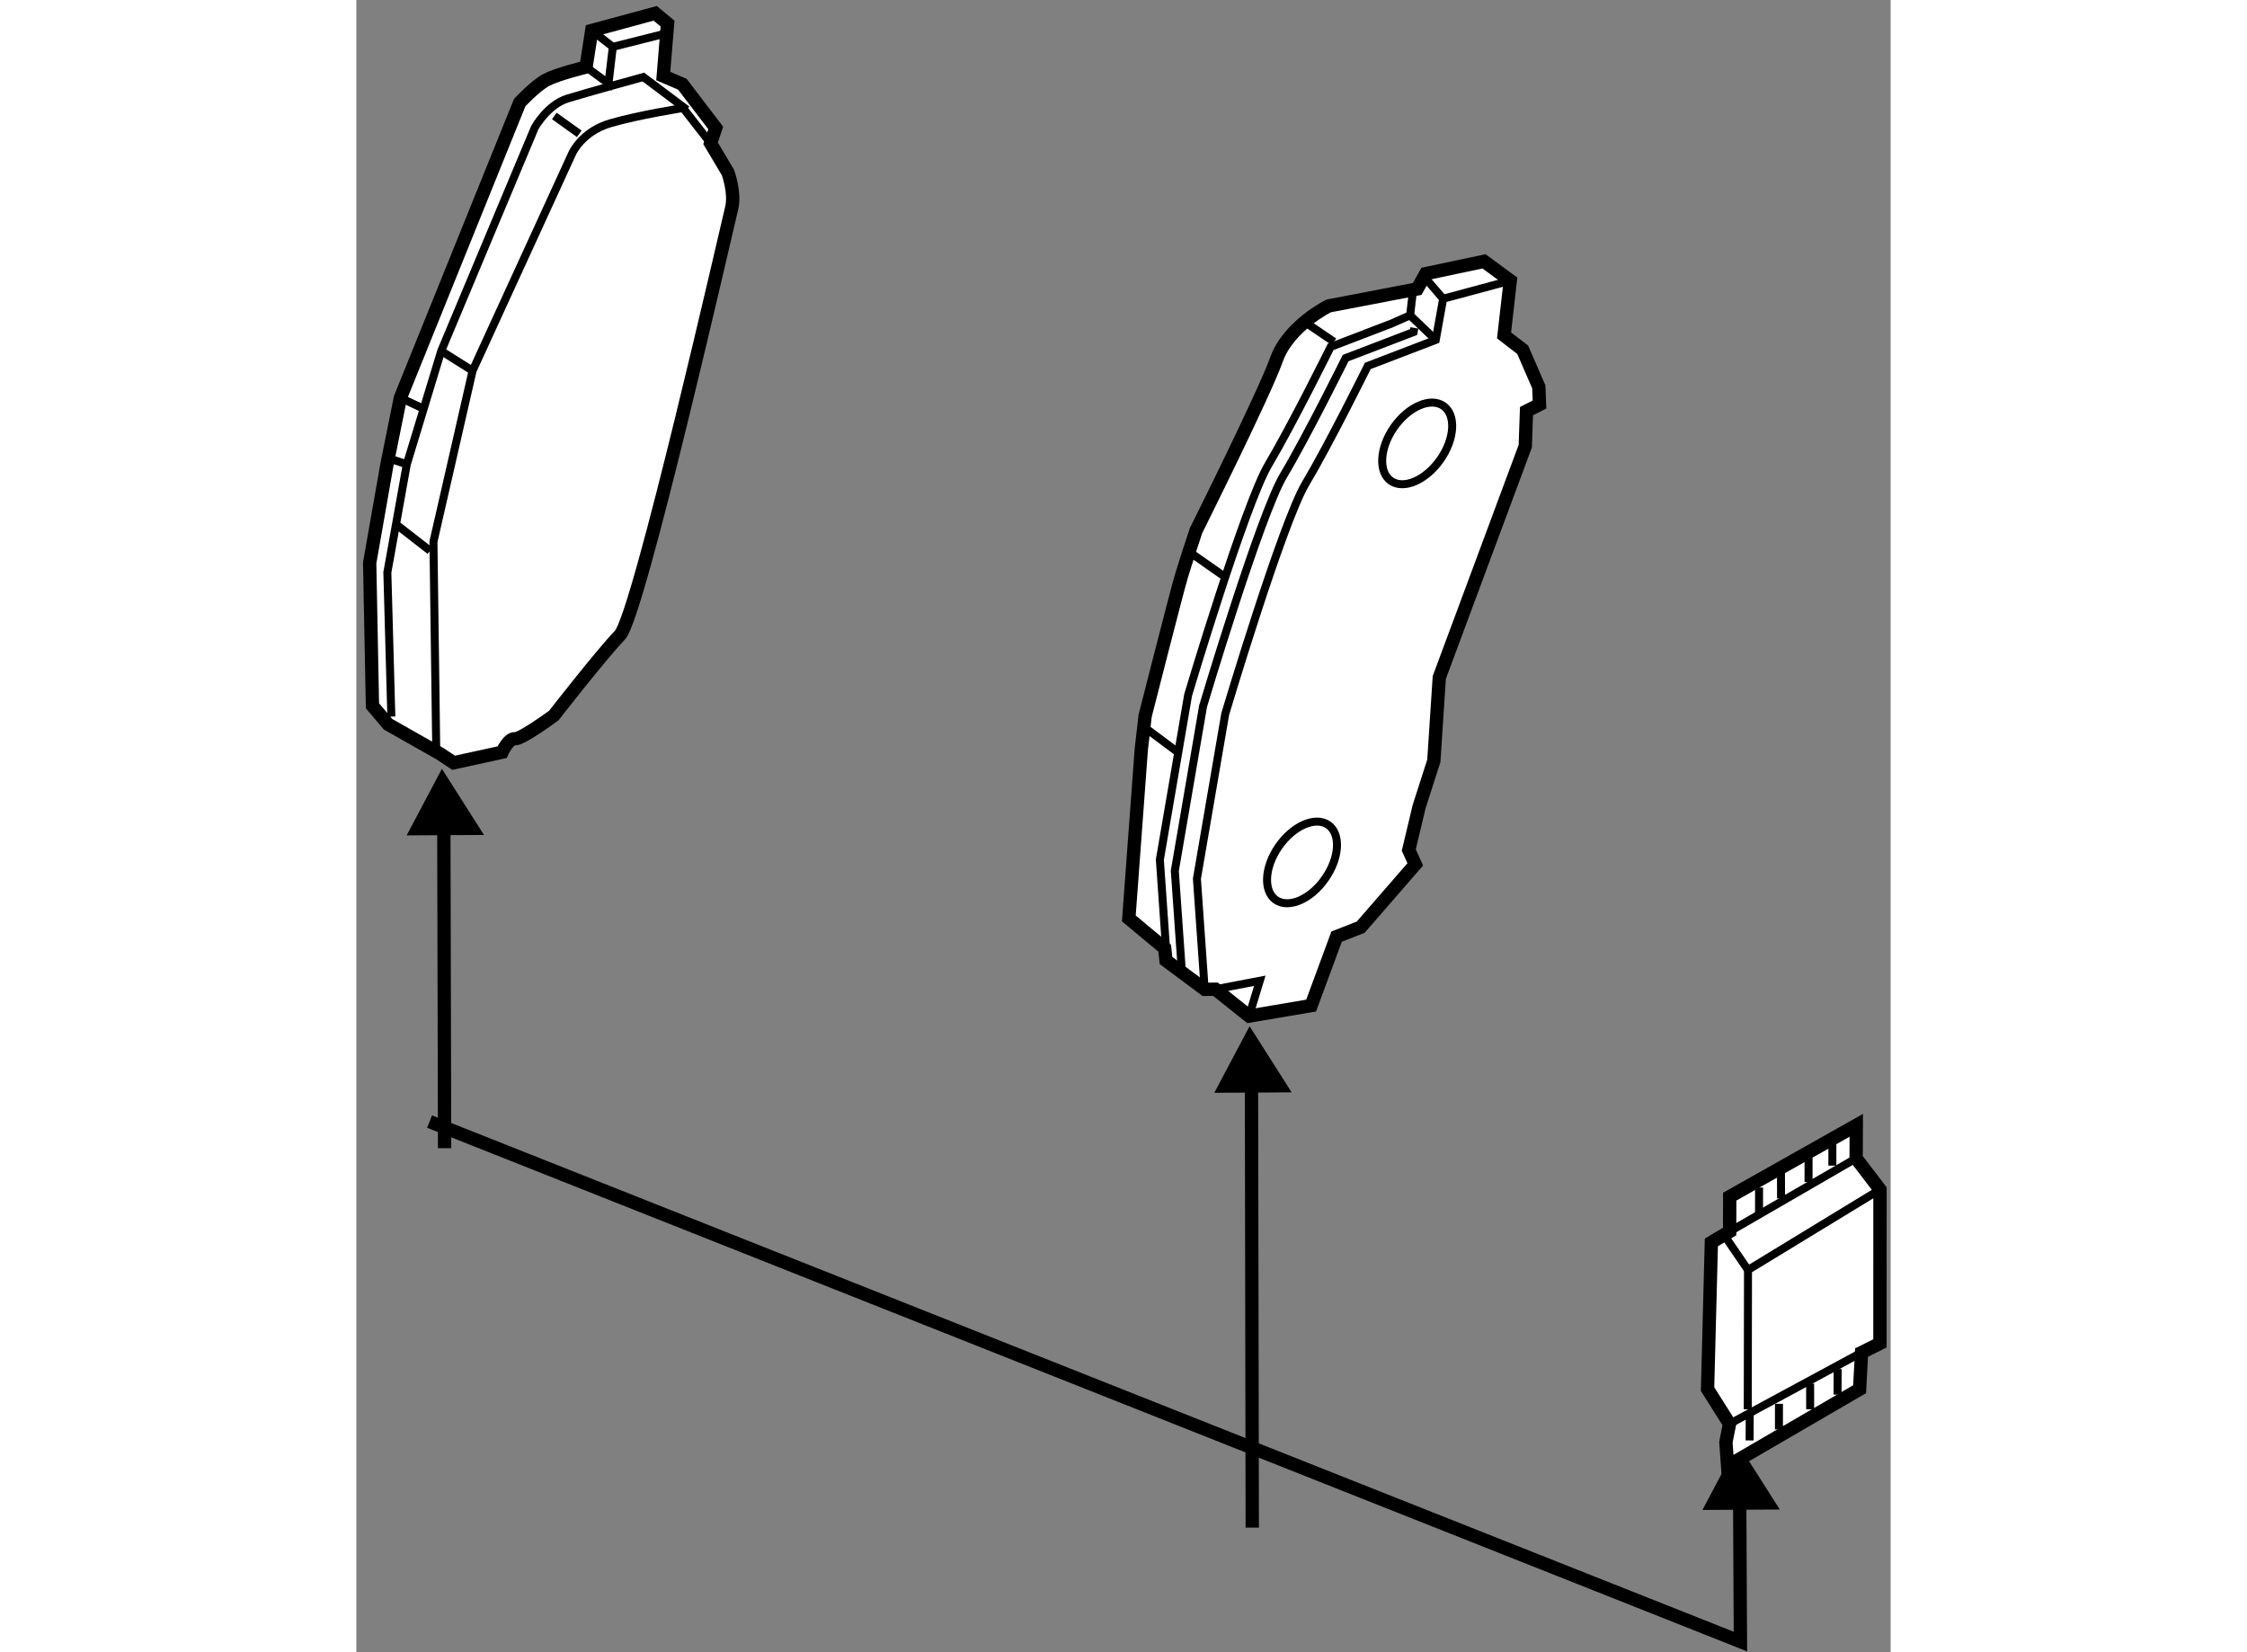 <?xml version="1.0" encoding="utf-8"?>
<!-- Generator: Adobe Illustrator 15.1.0, SVG Export Plug-In . SVG Version: 6.00 Build 0)  -->
<!DOCTYPE svg PUBLIC "-//W3C//DTD SVG 1.1//EN" "http://www.w3.org/Graphics/SVG/1.1/DTD/svg11.dtd">
<svg version="1.1" xmlns="http://www.w3.org/2000/svg" xmlns:xlink="http://www.w3.org/1999/xlink" x="0px" y="0px" width="244.8px"
	 height="180px" viewBox="25.918 109.878 57.622 62.051" enable-background="new 0 0 244.8 180" xml:space="preserve">
	
<rect x="25.918" y="109.878" width="57.622" height="62.051" fill="#808080" stroke="none"/>
	
<g><path fill="#FFFFFF" stroke="#000000" stroke-width="0.5" d="M29.053,138.181l-1.943-1.102l-0.587-0.694l-0.105-5.364l0.652-3.714
				l0.502-2.489l4.481-11.088c0,0,0.6-0.646,1.015-0.858c0.414-0.217,1.477-0.475,1.477-0.475l0.213-1.373l2.384-0.646l0.464,0.386
				l-0.162,1.969l0.717,0.308l1.254,1.642l-0.194,0.577l0.652,1.096c0,0,0.283,0.768,0.137,1.352
				c-0.148,0.584-3.488,15.287-4.194,16.023c-0.706,0.735-2.481,3.018-2.481,3.018s-1.211,0.893-1.458,0.873
				c-0.247-0.02-0.488,0.506-0.488,0.506l-1.818,0.397L29.053,138.181z"></path><path fill="none" stroke="#000000" stroke-width="0.3" d="M28.918,138.022l-0.105-7.798l1.47-6.423l3.747-8.175
				c0,0,0.365-0.813,1.434-1.121c1.063-0.31,2.724-0.57,2.724-0.57l1.033,1.323"></path><path fill="none" stroke="#000000" stroke-width="0.3" d="M27.232,136.791l-0.15-5.417l0.73-4.057l1.293-4.258l3.515-8.39
				c0,0,0.468-0.853,1.231-1.091c0.763-0.234,2.844-0.808,2.844-0.808l1.635,1.226"></path><polyline fill="none" stroke="#000000" stroke-width="0.3" points="34.757,111.023 35.55,111.637 37.625,111.114 		"></polyline><polyline fill="none" stroke="#000000" stroke-width="0.3" points="34.544,112.396 35.387,113.013 35.55,111.637 		"></polyline><line fill="none" stroke="#000000" stroke-width="0.3" x1="29.105" y1="123.06" x2="30.283" y2="123.802"></line><line fill="none" stroke="#000000" stroke-width="0.3" x1="27.475" y1="129.621" x2="28.687" y2="130.563"></line><line fill="none" stroke="#000000" stroke-width="0.3" x1="27.233" y1="127.123" x2="27.813" y2="127.317"></line><line fill="none" stroke="#000000" stroke-width="0.3" x1="27.571" y1="124.817" x2="28.335" y2="125.179"></line><line fill="none" stroke="#000000" stroke-width="0.3" x1="33.352" y1="114.233" x2="34.289" y2="114.903"></line></g><g><polyline fill="none" stroke="#000000" stroke-width="0.5" points="77.867,165.428 77.898,171.529 28.667,152 		"></polyline><polygon points="79.377,166.57 77.797,164.086 76.473,166.586 		"></polygon><line fill="none" stroke="#000000" stroke-width="0.5" x1="59.534" y1="149.761" x2="59.565" y2="167.25"></line><polygon points="61.044,150.903 59.464,148.419 58.14,150.919 		"></polygon><line fill="none" stroke="#000000" stroke-width="0.5" x1="29.201" y1="140.094" x2="29.232" y2="153"></line><polygon points="30.711,141.236 29.131,138.752 27.807,141.252 		"></polygon></g><g><polygon fill="#FFFFFF" stroke="#000000" stroke-width="0.5" points="77.49,163.354 76.664,162.047 76.807,156.538 
				77.494,156.129 77.496,154.82 82.249,152.141 82.244,153.381 83.14,154.553 83.138,160.33 82.448,160.675 82.374,162.052 
				77.417,164.936 77.353,164.042 		"></polygon><polyline fill="none" stroke="#000000" stroke-width="0.3" points="77.29,156.267 78.183,157.573 83.14,154.553 		"></polyline><line fill="none" stroke="#000000" stroke-width="0.3" x1="77.49" y1="163.354" x2="82.448" y2="160.675"></line><line fill="none" stroke="#000000" stroke-width="0.3" x1="78.183" y1="157.573" x2="78.174" y2="162.804"></line><line fill="none" stroke="#000000" stroke-width="0.3" x1="77.494" y1="156.129" x2="82.244" y2="153.381"></line><line fill="none" stroke="#000000" stroke-width="0.3" x1="79.346" y1="162.599" x2="79.345" y2="163.56"></line><line fill="none" stroke="#000000" stroke-width="0.3" x1="80.516" y1="161.842" x2="80.518" y2="162.805"></line><line fill="none" stroke="#000000" stroke-width="0.3" x1="78.599" y1="154.479" x2="78.597" y2="155.44"></line><line fill="none" stroke="#000000" stroke-width="0.3" x1="79.421" y1="153.927" x2="79.425" y2="154.888"></line><line fill="none" stroke="#000000" stroke-width="0.3" x1="80.458" y1="153.309" x2="80.456" y2="154.27"></line><line fill="none" stroke="#000000" stroke-width="0.3" x1="81.352" y1="152.688" x2="81.351" y2="153.654"></line><line fill="none" stroke="#000000" stroke-width="0.3" x1="81.55" y1="161.294" x2="81.547" y2="162.255"></line><line fill="none" stroke="#000000" stroke-width="0.3" x1="78.247" y1="163.008" x2="78.244" y2="163.976"></line></g><g><path fill="#FFFFFF" stroke="#000000" stroke-width="0.5" d="M58.184,147.03l1.261,1.008l2.331-0.394l0.956-2.59l0.905-0.354
				l2.05-2.36l-0.244-0.537l0.389-1.632l0.552-1.718l0.205-3.132l3.229-8.686l0.046-1.316l0.489-0.249l-0.027-0.664l-0.605-1.393
				l-0.7-0.539l0.234-2.056l-0.986-0.725l-2.189,0.463l-0.321,0.574l-3.327,0.638c0,0-1.509,0.746-1.959,2.017
				c-0.45,1.271-3.02,6.421-3.02,6.421s-0.39,1.174-0.551,1.717c-0.165,0.541-1.36,5.237-1.36,5.237l-0.144,1.255l-0.469,6.355
				l1.348,1.121l0.049,0.46l1.454,1.082L58.184,147.03z"></path><polyline fill="none" stroke="#000000" stroke-width="0.3" points="58.184,147.03 59.848,146.712 59.445,148.038 		"></polyline><path fill="none" stroke="#000000" stroke-width="0.3" d="M64.889,125.922c-0.543,0.775-0.597,1.68-0.116,2.018
				c0.481,0.334,1.31-0.024,1.855-0.802c0.545-0.775,0.598-1.68,0.116-2.015C66.263,124.787,65.434,125.146,64.889,125.922z"></path><path fill="none" stroke="#000000" stroke-width="0.3" d="M60.564,141.662c-0.543,0.777-0.595,1.676-0.117,2.013
				c0.482,0.336,1.313-0.021,1.853-0.797c0.546-0.777,0.6-1.681,0.12-2.018C61.941,140.524,61.109,140.884,60.564,141.662z"></path><path fill="none" stroke="#000000" stroke-width="0.3" d="M57.778,147.034l-0.292-4.153l1.063-6.186c0,0,2.139-7.18,3.021-8.658
				c0.88-1.476,2.333-4.415,2.333-4.415l2.553-0.979l0.278-1.546l2.52-0.678"></path><path fill="none" stroke="#000000" stroke-width="0.3" d="M56.926,146.43l-0.27-3.847l1.062-6.186c0,0,2.139-7.181,3.019-8.659
				c0.881-1.475,2.334-4.412,2.334-4.412l2.554-0.979l0.027-0.155"></path><path fill="none" stroke="#000000" stroke-width="0.3" d="M56.326,145.487l-0.232-3.322l1.062-6.185c0,0,2.14-7.186,3.021-8.66
				c0.88-1.48,2.332-4.414,2.332-4.414l2.3-0.883l0.685-0.304l0.116-1.005"></path><line fill="none" stroke="#000000" stroke-width="0.3" x1="66.732" y1="121.097" x2="66.103" y2="120.365"></line><line fill="none" stroke="#000000" stroke-width="0.3" x1="65.492" y1="121.72" x2="66.455" y2="122.643"></line><line fill="none" stroke="#000000" stroke-width="0.3" x1="55.634" y1="137.28" x2="56.758" y2="138.12"></line><line fill="none" stroke="#000000" stroke-width="0.3" x1="57.348" y1="130.709" x2="58.478" y2="131.501"></line><line fill="none" stroke="#000000" stroke-width="0.3" x1="61.641" y1="122.042" x2="62.633" y2="122.715"></line></g>


</svg>